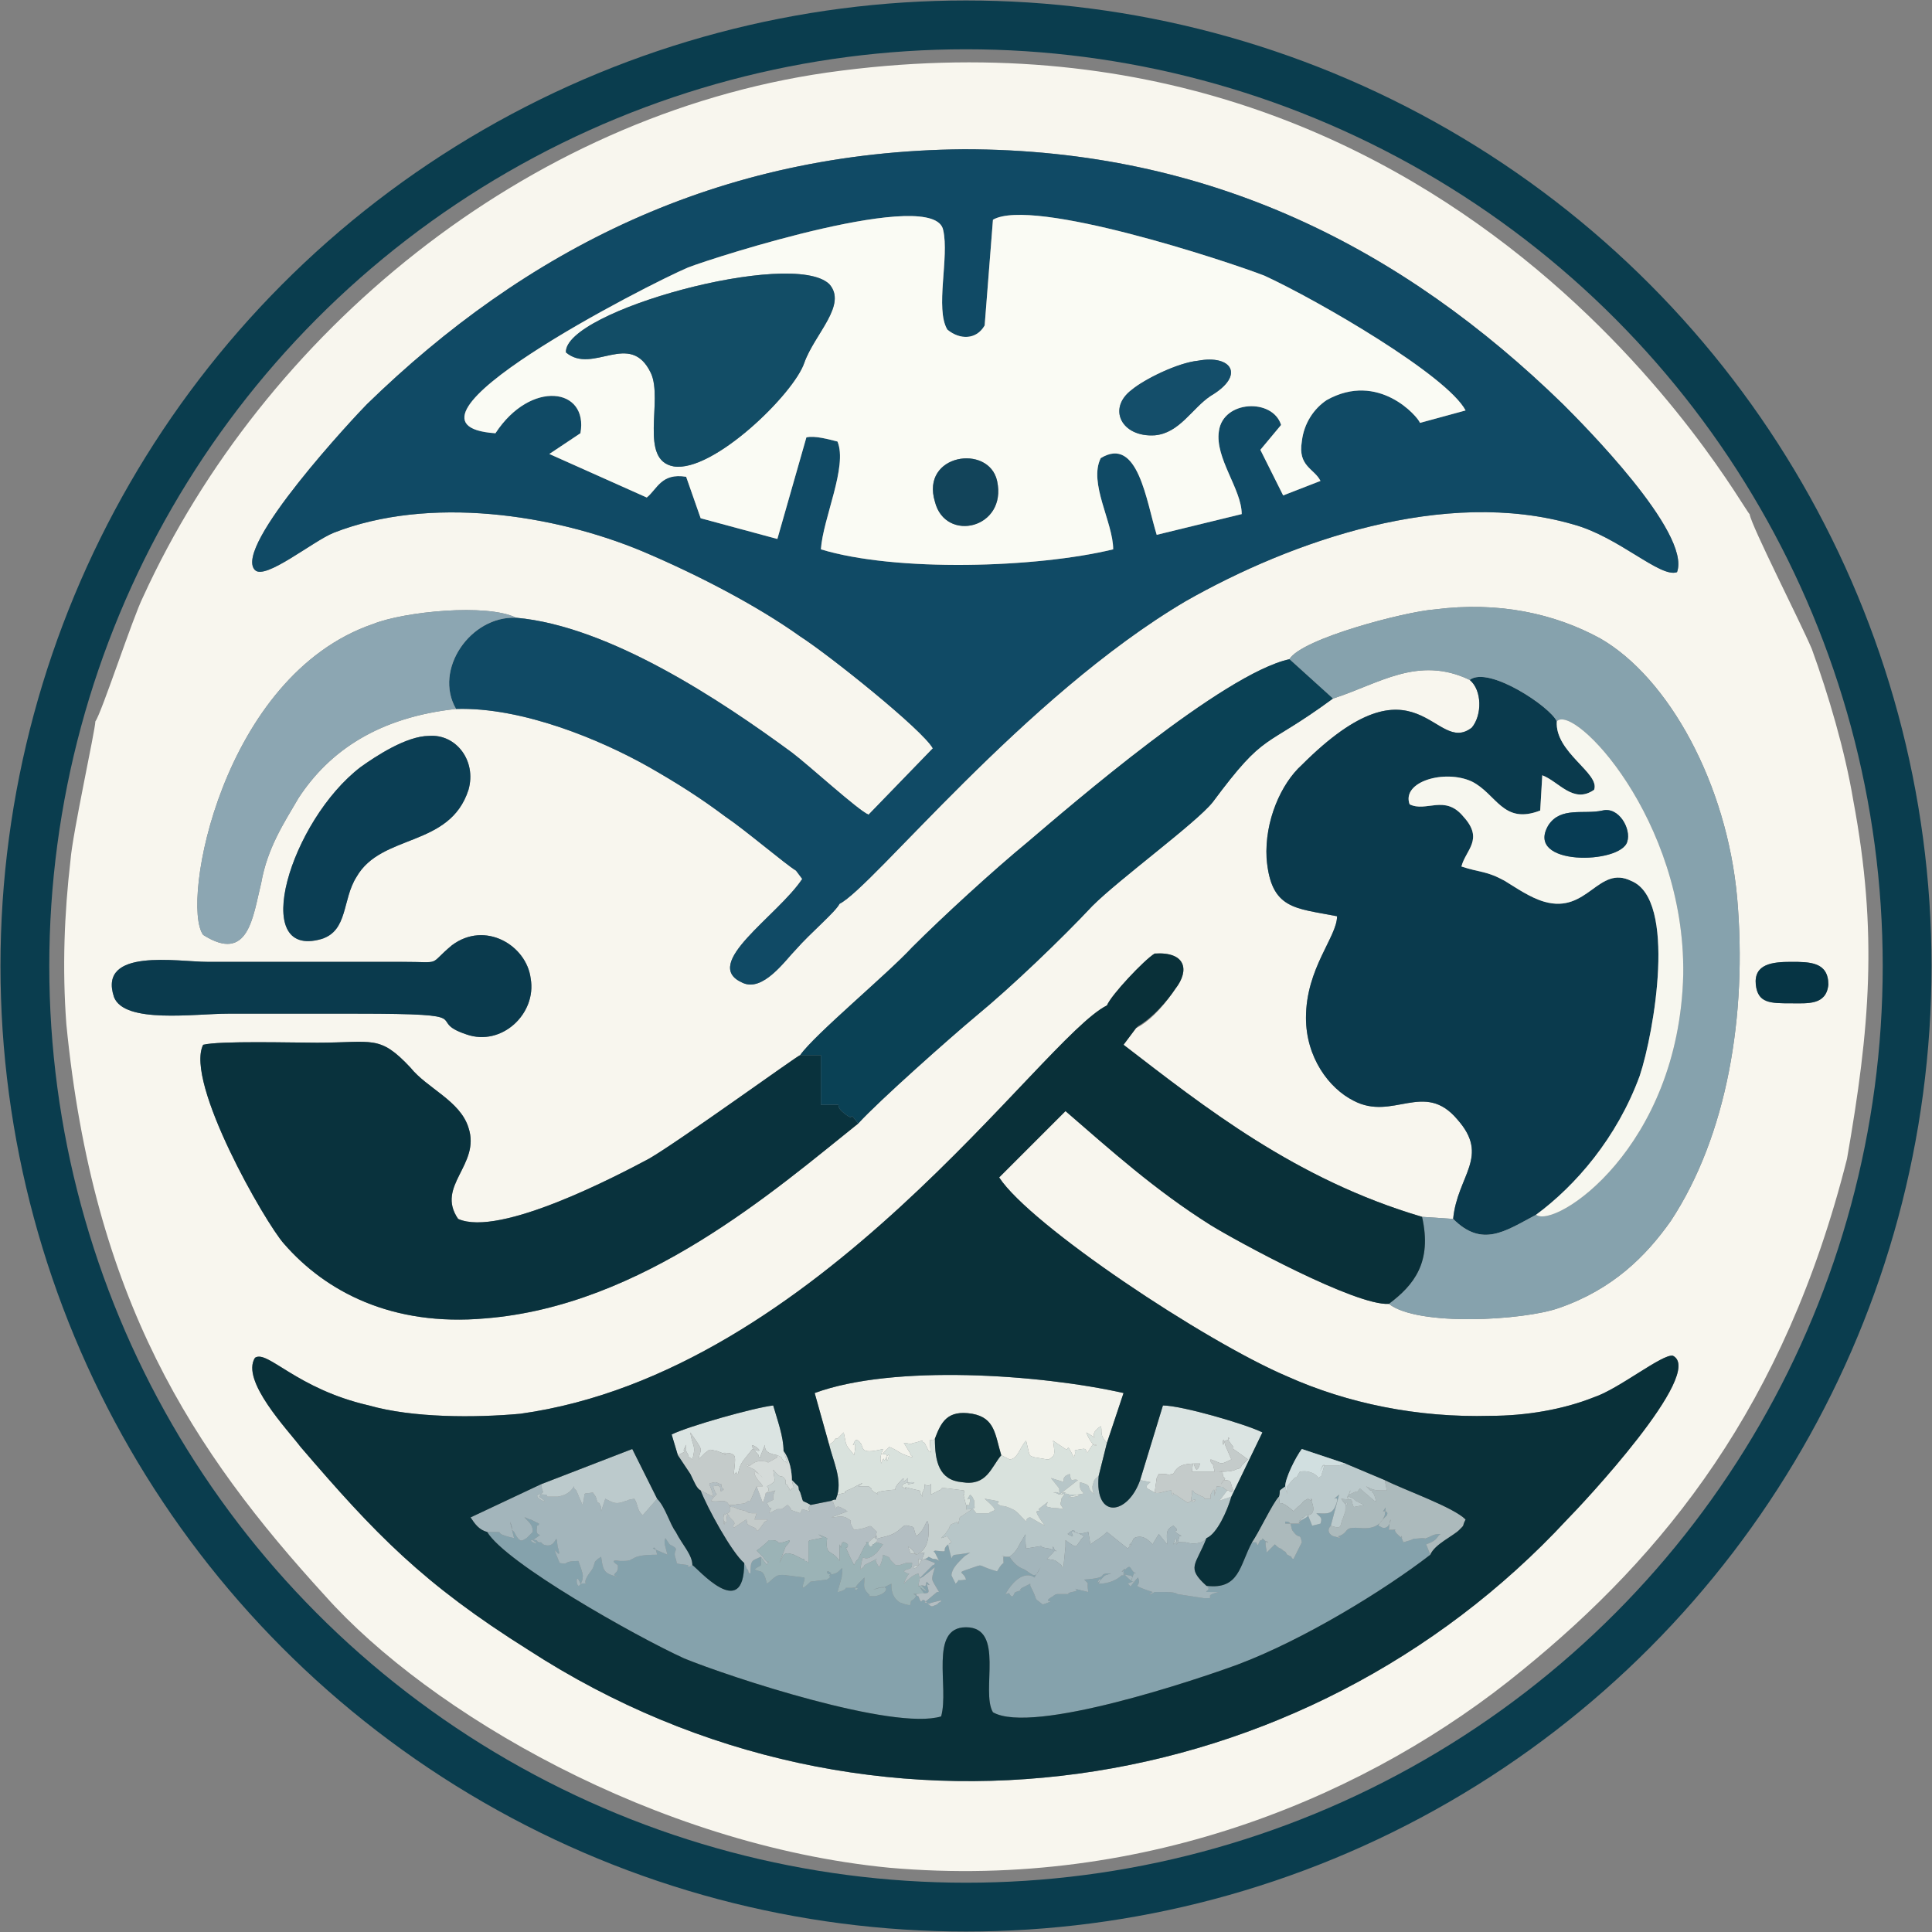 <?xml version="1.0" encoding="UTF-8"?>
<!DOCTYPE svg PUBLIC "-//W3C//DTD SVG 1.1//EN" "http://www.w3.org/Graphics/SVG/1.1/DTD/svg11.dtd">
<!-- Creator: CorelDRAW X7 -->
<svg xmlns="http://www.w3.org/2000/svg" xml:space="preserve" width="300px" height="300px" version="1.1" style="shape-rendering:geometricPrecision; text-rendering:geometricPrecision; image-rendering:optimizeQuality; fill-rule:evenodd; clip-rule:evenodd"
viewBox="0 0 932 932"
 xmlns:xlink="http://www.w3.org/1999/xlink">
 <rect x="0" y="0" width="932" height="932" fill="#808080" stroke="none"/>
 <defs>
  <style type="text/css">
   <![CDATA[
    .str0 {stroke:#0A3D4E;stroke-width:23.547}
    .fil0 {fill:none}
    .fil29 {fill:#063444}
    .fil27 {fill:#073C54}
    .fil24 {fill:#092E35}
    .fil28 {fill:#093039}
    .fil5 {fill:#09323D}
    .fil4 {fill:#0A3A4D}
    .fil8 {fill:#0A4155}
    .fil12 {fill:#0B3E54}
    .fil2 {fill:#104A65}
    .fil25 {fill:#12445A}
    .fil10 {fill:#124D66}
    .fil21 {fill:#144E6A}
    .fil6 {fill:#85A2AC}
    .fil7 {fill:#86A2AD}
    .fil9 {fill:#8CA6B2}
    .fil20 {fill:#9BB3B6}
    .fil16 {fill:#A3B5BB}
    .fil22 {fill:#ACBABC}
    .fil17 {fill:#B3BEC2}
    .fil14 {fill:#B7C6C8}
    .fil23 {fill:#BCCACC}
    .fil26 {fill:#C4CBCA}
    .fil19 {fill:#C6D0CF}
    .fil31 {fill:#D1DFE0}
    .fil30 {fill:#D5DBD9}
    .fil15 {fill:#D9E2DD}
    .fil18 {fill:#DBE4E2}
    .fil13 {fill:#F3F3EC}
    .fil11 {fill:#F7F7EF}
    .fil1 {fill:#F8F6EE}
    .fil3 {fill:#FAFBF4}
   ]]>
  </style>
 </defs>
 <g id="Layer_x0020_1">
  <circle class="fil0 str0" cx="466" cy="466" r="454"/>
  <path class="fil1" d="M55 481c-8,-24 31,-17 45,-17 21,0 42,0 63,0 10,0 20,0 31,0 20,0 12,2 24,-8 16,-12 36,0 38,16 3,17 -14,33 -31,27 -21,-7 9,-10 -53,-10 -21,0 -42,0 -62,0 -16,0 -50,5 -55,-8zm792 -6c-1,-10 8,-11 17,-11 9,0 18,0 18,11 -1,10 -10,9 -18,9 -10,0 -16,0 -17,-9zm-621 -94c-9,28 -42,21 -54,42 -7,11 -4,26 -17,30 -35,10 -15,-57 19,-83 7,-5 22,-15 33,-15 13,-1 23,12 19,26zm417 -44c-34,25 -32,15 -58,50 -8,10 -45,37 -58,50 -15,16 -39,39 -56,53 -12,10 -47,41 -57,52 -40,32 -104,88 -180,94 -45,4 -77,-13 -97,-36 -9,-10 -48,-78 -39,-96 8,-2 43,-1 55,-1 27,0 30,-4 45,12 8,10 24,16 28,29 6,18 -16,28 -5,44 20,9 77,-21 92,-29 14,-8 72,-50 73,-50 7,-10 42,-39 54,-52 15,-15 39,-37 56,-51 20,-17 94,-81 126,-88 6,-10 56,-23 70,-24 31,-4 58,2 80,14 33,19 61,70 66,125 5,57 -5,115 -32,156 -12,17 -28,33 -54,42 -17,6 -68,9 -82,-2 -16,1 -73,-30 -86,-38 -27,-17 -48,-36 -70,-55l-32 32c15,23 99,79 139,96 29,13 63,20 98,19 17,0 35,-3 50,-9 12,-4 33,-21 38,-20 16,8 -44,72 -51,79 -126,136 -336,170 -501,63 -51,-32 -74,-56 -110,-98 -6,-8 -29,-32 -22,-43 6,-4 20,15 55,23 21,6 51,6 73,4 144,-20 251,-181 283,-197 2,-5 18,-22 23,-25 15,-1 17,8 10,17 -4,6 -11,15 -19,19l-6 8c39,30 83,65 144,83l15 1c2,-21 18,-30 2,-48 -16,-19 -31,1 -50,-9 -12,-6 -23,-21 -23,-40 0,-24 15,-39 15,-49 -20,-4 -32,-3 -34,-28 -1,-18 7,-36 17,-45 56,-56 64,-4 82,-18 5,-6 5,-18 -1,-23 -25,-12 -44,2 -66,9zm-238 99c-2,4 -14,14 -21,22 -5,5 -16,21 -26,16 -20,-9 17,-32 29,-50l-3 -4c-5,-3 -25,-20 -34,-26 -12,-9 -23,-16 -37,-24 -23,-13 -61,-29 -93,-28 -37,4 -61,20 -76,43 -7,12 -15,24 -18,41 -4,16 -6,39 -28,25 -11,-15 9,-125 82,-150 15,-6 55,-10 69,-3 45,4 99,40 133,65 8,6 32,28 37,30l31 -32c-5,-9 -50,-45 -64,-54 -21,-15 -50,-30 -76,-41 -43,-18 -103,-27 -149,-9 -10,4 -33,23 -38,18 -11,-11 49,-75 54,-80 76,-74 169,-122 288,-123 119,0 212,48 289,123 9,9 62,62 55,81 -8,3 -28,-17 -50,-23 -62,-18 -136,8 -187,37 -78,46 -151,138 -167,146zm-359 -88c0,4 -11,54 -12,67 -3,26 -4,52 -2,79 13,133 61,206 125,276 50,56 159,120 272,131 125,11 233,-36 305,-95 69,-56 127,-128 157,-247 11,-63 15,-109 3,-173 -4,-24 -12,-51 -20,-73 -6,-14 -29,-59 -30,-65 -4,-3 -140,-256 -445,-213 -146,21 -272,126 -330,253 -5,10 -20,56 -23,60z"/>
  <path class="fil2" d="M239 209c-59,-4 74,-72 93,-80 13,-5 119,-39 123,-18 3,13 -4,38 2,48 6,5 14,5 18,-2l4 -51c19,-11 113,20 131,27 26,12 88,48 97,65l-22 6c-1,-3 -20,-25 -45,-11 -6,4 -11,11 -12,20 -2,12 6,13 9,19l-18 7 -11 -22 10 -12c-4,-13 -28,-12 -30,3 -2,13 11,28 11,40l-41 10c-5,-16 -9,-48 -27,-37 -6,12 6,31 6,44 -37,9 -105,11 -141,0 1,-15 13,-40 8,-52 -4,-1 -11,-3 -15,-2l-14 49 -37 -10 -7 -20c-12,-2 -14,6 -19,10l-47 -21 15 -10c4,-22 -24,-26 -41,0zm145 211l3 4c-12,18 -49,41 -29,50 10,5 21,-11 26,-16 7,-8 19,-18 21,-22 16,-8 89,-100 167,-146 51,-29 125,-55 187,-37 22,6 42,26 50,23 7,-19 -46,-72 -55,-81 -77,-75 -170,-123 -289,-123 -119,1 -212,49 -288,123 -5,5 -65,69 -54,80 5,5 28,-14 38,-18 46,-18 106,-9 149,9 26,11 55,26 76,41 14,9 59,45 64,54l-31 32c-5,-2 -29,-24 -37,-30 -34,-25 -88,-61 -133,-65 -22,-1 -40,25 -29,44 32,-1 70,15 93,28 14,8 25,15 37,24 9,6 29,23 34,26z"/>
  <path class="fil3" d="M451 242c-7,-23 26,-28 30,-10 5,23 -25,30 -30,10zm127 -68c16,-3 23,7 6,17 -9,6 -15,18 -27,19 -16,1 -23,-13 -11,-22 6,-5 22,-13 32,-14zm-305 -4c-1,-20 109,-50 127,-33 9,10 -7,24 -12,38 -5,15 -44,53 -63,50 -17,-3 -5,-32 -11,-45 -10,-21 -28,1 -41,-10zm-34 39c17,-26 45,-22 41,0l-15 10 47 21c5,-4 7,-12 19,-10l7 20 37 10 14 -49c4,-1 11,1 15,2 5,12 -7,37 -8,52 36,11 104,9 141,0 0,-13 -12,-32 -6,-44 18,-11 22,21 27,37l41 -10c0,-12 -13,-27 -11,-40 2,-15 26,-16 30,-3l-10 12 11 22 18 -7c-3,-6 -11,-7 -9,-19 1,-9 6,-16 12,-20 25,-14 44,8 45,11l22 -6c-9,-17 -71,-53 -97,-65 -18,-7 -112,-38 -131,-27l-4 51c-4,7 -12,7 -18,2 -6,-10 1,-35 -2,-48 -4,-21 -110,13 -123,18 -19,8 -152,76 -93,80z"/>
  <path class="fil4" d="M701 588c14,14 25,6 40,-2 19,-14 39,-37 50,-67 7,-21 18,-85 -4,-94 -16,-8 -21,16 -42,10 -7,-2 -14,-7 -19,-10 -9,-5 -12,-4 -21,-7 2,-8 11,-13 1,-24 -9,-11 -18,-2 -26,-6 -4,-11 17,-17 30,-11 12,6 15,21 33,14l1 -17c8,3 15,14 25,7 3,-8 -19,-18 -18,-33 -3,-7 -33,-27 -42,-20 6,5 6,17 1,23 -18,14 -26,-38 -82,18 -10,9 -18,27 -17,45 2,25 14,24 34,28 0,10 -15,25 -15,49 0,19 11,34 23,40 19,10 34,-10 50,9 16,18 0,27 -2,48z"/>
  <path class="fil5" d="M414 542c-6,-8 0,1 -8,-6 -4,-4 3,-3 -10,-3l0 -22 0 -2 -10 0c-1,0 -59,42 -73,50 -15,8 -72,38 -92,29 -11,-16 11,-26 5,-44 -4,-13 -20,-19 -28,-29 -15,-16 -18,-12 -45,-12 -12,0 -47,-1 -55,1 -9,18 30,86 39,96 20,23 52,40 97,36 76,-6 140,-62 180,-94z"/>
  <path class="fil6" d="M627 734c-2,1 4,1 -4,1l-3 0c0,-1 0,-1 0,-1 4,0 2,3 4,5 3,4 3,0 4,5l-4 8c0,0 -1,0 -1,-1l-2 -1c-1,-1 0,-1 -2,-2 -2,-2 -1,0 -4,-3l-4 4c0,0 0,-1 0,-1 -2,-9 3,-1 -1,-5 -2,-2 0,0 -2,0 -1,1 -1,4 -2,1 -1,0 -1,0 -2,0 -6,11 -6,23 -22,21 4,3 -6,3 6,3 -9,2 0,3 -7,3l-13 -2c-1,-1 -5,-1 -6,-1 -4,0 -1,0 -5,0 0,0 -5,3 -1,0l-3 -1c-8,-3 -2,-1 -4,-6 0,0 -1,1 -1,1 -4,5 -2,3 -4,2 5,-3 5,3 -2,-5 5,0 -4,0 3,1 3,0 -1,6 2,-1 0,0 1,0 1,0 -3,-1 -2,-5 -5,-2 -5,4 2,-3 -1,1 0,0 0,0 0,0l0 2c-1,0 -1,0 -1,0 -2,2 -6,4 -11,4 3,-7 -4,4 2,-3 1,-1 1,-1 1,-1 0,0 3,-1 3,-1 -8,0 1,2 -13,3 3,3 1,0 2,6 -13,-3 -1,-1 -8,0 -4,1 1,1 -3,1l-4 0c-1,0 -2,1 -2,1 -7,4 4,1 -5,4 -5,-4 -2,-1 -5,-7l-1 -2c0,0 0,0 0,-1l-4 2c-3,2 3,0 -3,2 -1,0 -1,4 -3,1 0,-1 -1,0 -2,0 7,-12 13,-9 14,-8l3 -5c-3,6 -3,4 -8,1 -3,-1 -5,-3 -7,-6l-1 0c0,0 -1,0 -1,0 -5,-1 2,0 -1,0 0,6 1,0 -3,7 -11,-3 -5,-4 -14,-1 -6,2 -2,1 -1,5 -6,1 -2,-1 -5,2l-2 -4c0,-3 3,-6 5,-8 2,-2 1,-1 4,-3 0,0 -6,1 -7,1 -3,0 -1,5 -3,-2 -1,-5 -1,-2 1,-4 -7,4 1,5 -8,4 -1,1 -1,0 0,1l2 4c-1,-1 -2,-1 -3,-1l-2 -1c0,0 -1,1 -2,1l5 2c0,0 0,1 -1,1l-7 7c3,-2 2,-1 3,-2l5 -4c-2,7 -2,5 2,12 0,0 -1,0 -1,0l-6 5c5,1 0,1 4,0l4 -1c0,0 0,1 -1,1l-1 1c-3,1 -2,2 -6,-2 -2,-1 -1,3 -3,-2 0,0 -1,0 -1,-1 6,-1 7,1 5,-5 0,0 3,2 0,-1 -1,4 0,1 -4,2 11,9 -6,-9 3,4 -12,0 0,-1 -6,3 -2,1 2,4 -6,1 -3,-2 -4,-5 -4,-8 0,0 0,-1 0,-1 -8,4 0,0 -9,3 9,-4 8,2 1,3 -6,0 -1,0 -3,-1 -3,-3 -2,-4 -2,-8l-3 3c-5,6 4,1 -3,2l-3 0c0,1 -3,2 -4,2 0,0 2,-7 2,-7 1,-8 0,-3 -3,-2 -5,2 -5,-3 -2,0 -3,3 2,0 -2,3l-8 1c-7,7 -2,-1 -3,-2l-8 -1c-6,-1 -6,1 -10,4 -2,-8 -3,-5 -6,-7 4,-3 3,0 3,-6 -4,2 -5,1 -5,8 -1,0 -1,-1 -1,-1 0,-1 -1,-1 -1,-2l-1 -2c0,29 -23,2 -25,1 -3,2 -2,0 -2,0 -7,-1 -5,0 -6,-3 -2,-5 3,-4 -3,-7l-2 -3c-1,2 0,4 1,8l-7 -3c0,0 1,-2 2,3 -14,0 -10,3 -16,3l-2 0c-6,-1 -1,2 -1,2 1,5 -5,4 1,6 -7,-2 -8,-2 -9,-10 -5,3 -2,3 -5,7 -7,9 3,5 -5,6 -3,-8 -2,7 1,-2 0,-2 1,-1 -2,-9 -8,0 -4,2 -9,1 -6,-14 2,2 -1,-8 -1,-9 0,2 -7,-1l-1 -1c0,0 -1,0 -1,0 -4,-2 4,0 -1,-1 -8,-1 4,4 -2,0 7,-5 1,0 2,-6l0 -1c0,0 1,0 1,-1l-4 -2c-1,0 -2,-1 -3,-1 3,3 4,4 4,7l-3 3c-2,1 -3,3 -6,-3l-1 -1c0,-1 0,-2 -1,-4l2 8c-13,-3 -1,-3 -13,-3 9,15 71,50 95,61 22,9 101,35 124,28 4,-14 -6,-43 12,-43 19,0 7,31 13,41 19,11 99,-16 118,-23 32,-12 71,-36 93,-53l-2 -5c6,-2 5,-4 7,-5 -4,0 -4,1 -7,2 -3,1 2,0 -2,0 -11,1 2,-1 -9,2 -3,-7 2,1 -3,-4 -3,-3 2,-2 -4,-2 1,-11 2,0 -3,-1l-2 -1c0,-1 3,-4 4,-5 1,-2 -1,-2 -2,-2 1,0 2,-5 1,2 0,0 0,0 0,0 -3,8 -11,6 -14,6 -6,0 -3,2 -8,4 -2,0 4,2 -3,0 -2,-1 -3,-3 -1,-5l4 -15c-7,6 2,-3 -2,6 -2,4 -5,3 -9,3 2,2 3,2 2,5l-4 1 -2 -5c0,1 -3,2 -4,3z"/>
  <path class="fil7" d="M622 318l21 19c22,-7 41,-21 66,-9 9,-7 39,13 42,20 8,-9 62,47 61,122 -2,84 -62,123 -71,116 -15,8 -26,16 -40,2l-15 -1c5,22 -4,33 -16,42 14,11 65,8 82,2 26,-9 42,-25 54,-42 27,-41 37,-99 32,-156 -5,-55 -33,-106 -66,-125 -22,-12 -49,-18 -80,-14 -14,1 -64,14 -70,24z"/>
  <path class="fil8" d="M386 509l10 0 0 2 0 22c13,0 6,-1 10,3 8,7 2,-2 8,6 10,-11 45,-42 57,-52 17,-14 41,-37 56,-53 13,-13 50,-40 58,-50 26,-35 24,-25 58,-50l-21 -19c-32,7 -106,71 -126,88 -17,14 -41,36 -56,51 -12,13 -47,42 -54,52z"/>
  <path class="fil9" d="M220 342c-11,-19 7,-45 29,-44 -14,-7 -54,-3 -69,3 -73,25 -93,135 -82,150 22,14 24,-9 28,-25 3,-17 11,-29 18,-41 15,-23 39,-39 76,-43z"/>
  <path class="fil10" d="M273 170c13,11 31,-11 41,10 6,13 -6,42 11,45 19,3 58,-35 63,-50 5,-14 21,-28 12,-38 -18,-17 -128,13 -127,33z"/>
  <path class="fil11" d="M773 391c8,-2 14,9 12,15 -3,11 -50,12 -38,-8 6,-9 17,-5 26,-7zm-22 -43c-1,15 21,25 18,33 -10,7 -17,-4 -25,-7l-1 17c-18,7 -21,-8 -33,-14 -13,-6 -34,0 -30,11 8,4 17,-5 26,6 10,11 1,16 -1,24 9,3 12,2 21,7 5,3 12,8 19,10 21,6 26,-18 42,-10 22,9 11,73 4,94 -11,30 -31,53 -50,67 9,7 69,-32 71,-116 1,-75 -53,-131 -61,-122z"/>
  <path class="fil4" d="M55 481c5,13 39,8 55,8 20,0 41,0 62,0 62,0 32,3 53,10 17,6 34,-10 31,-27 -2,-16 -22,-28 -38,-16 -12,10 -4,8 -24,8 -11,0 -21,0 -31,0 -21,0 -42,0 -63,0 -14,0 -53,-7 -45,17z"/>
  <path class="fil12" d="M226 381c4,-14 -6,-27 -19,-26 -11,0 -26,10 -33,15 -34,26 -54,93 -19,83 13,-4 10,-19 17,-30 12,-21 45,-14 54,-42z"/>
  <path class="fil13" d="M400 697c1,-1 2,-1 3,-3 0,0 1,0 1,0l3 -3 1 5c1,3 2,3 4,6 2,-10 -2,-2 0,-6 1,-3 3,0 3,0 2,2 -1,6 11,3 -2,5 -1,5 -1,7 2,-5 1,0 2,-2 4,-7 0,5 1,-1 0,-4 -6,2 1,-5 5,2 4,3 11,5 0,-2 0,1 -1,-2l-3 -5c7,1 1,1 5,0 1,0 3,-1 4,-1 0,0 0,1 1,1 0,0 0,0 0,0l2 4c1,0 1,1 1,1 -1,-11 0,-4 2,-7 3,-8 6,-14 18,-12 11,2 11,10 14,20l4 2c4,0 5,-6 8,-9 2,8 1,7 4,8l6 1c3,0 1,0 1,0 3,-2 3,-2 2,-9l6 4c2,1 0,-4 4,4 2,-4 -2,-3 4,-4 4,-1 0,6 5,-2 4,-1 1,4 -3,-6 9,5 -1,2 7,-3 1,2 -1,4 3,8l8 -24c-40,-9 -111,-14 -149,0l7 25z"/>
  <path class="fil14" d="M466 726c1,3 -2,2 3,2l-6 4c-2,8 1,0 -3,3 -1,0 -2,1 -2,2l-2 3c0,0 -1,1 -1,1 0,0 -1,1 -1,1 4,-1 2,-2 5,2 -2,2 -2,-1 -1,4 2,7 0,2 3,2 1,0 7,-1 7,-1 -3,2 -2,1 -4,3 -2,2 -5,5 -5,8l2 4c3,-3 -1,-1 5,-2 -1,-4 -5,-3 1,-5 9,-3 3,-2 14,1 4,-7 3,-1 3,-7 3,0 -4,-1 1,0 0,0 1,0 1,0l1 0c4,-3 4,-5 6,-8 3,-5 1,-3 2,4 13,-2 3,-1 11,0 4,1 1,2 2,-1 2,5 2,0 0,3l-3 3c5,1 3,0 7,3 0,0 0,1 1,1l1 -10c0,0 0,-1 0,-1 0,-1 0,-1 0,-2 7,5 4,3 9,-2 -12,-6 -1,3 -8,-1 6,-5 0,2 10,-1l1 6c4,-3 5,-3 8,-6l10 8c5,-5 -2,1 2,-3l1 -2c0,0 0,0 0,0 4,-2 7,1 8,2 0,0 1,1 1,1l3 -5 4 5c0,-5 -1,-7 3,-9 5,4 -3,1 4,5 0,0 -1,0 -1,0 -3,11 0,-5 -3,4 3,-2 0,-1 5,-1 1,0 1,0 1,0 3,1 8,1 10,-2 5,-2 10,-13 12,-20l-6 2c0,0 1,-1 1,-1l3 -4c-5,-3 2,-1 -5,-2 -3,12 1,-4 -3,4l0 2c0,0 -1,0 -1,0 0,0 -1,0 -1,0 0,0 -1,0 -1,0 0,-1 -1,-1 -1,-1l-4 -2c0,-1 -1,-1 -1,-1 0,1 0,1 0,2 -2,8 6,-1 -2,4l-6 -4c-1,0 -1,-1 -1,-1 0,0 0,4 -1,-1 0,0 0,0 0,0 -3,0 -6,2 -8,1 -3,-2 -6,-2 -2,-5l-5 -1c-6,17 -22,19 -20,-2 -2,2 -2,1 -3,5 0,1 0,3 1,4 -5,-4 0,-4 -7,-6 -1,6 5,5 -1,6 -14,3 10,0 -4,0 -1,0 0,-1 -5,0l9 -7c-3,-1 -3,2 -4,-3l-2 1c-3,3 3,4 -7,1l4 5c0,5 1,1 -3,2 1,0 1,0 1,0l2 1c4,0 -1,-1 3,-1l-2 3c0,0 0,0 0,1 -1,2 0,2 1,4 -5,-1 -4,0 -7,-1 -4,0 4,-6 -5,1 2,3 -5,-3 3,8l-7 -4c-2,0 -2,2 -2,2 -5,-5 -4,-5 -9,-7 -3,-1 -2,0 -4,-1 -3,-2 5,-1 -7,-3 8,7 4,5 2,7l-5 0c0,0 -1,0 -1,0 -4,-5 0,0 -1,-4 0,0 0,-1 0,-1 0,0 0,-1 0,-1l-1 -2c0,0 -1,-1 -1,-1 -3,5 0,0 0,3 -1,3 1,2 -2,2z"/>
  <path class="fil15" d="M483 702c-5,6 -7,15 -19,13 -11,-1 -13,-10 -13,-21 -2,3 -3,-4 -2,7 0,0 0,-1 -1,-1l-2 -4c0,0 0,0 0,0 -1,0 -1,-1 -1,-1 -1,0 -3,1 -4,1 -4,1 2,1 -5,0l3 5c1,3 1,0 1,2 -7,-2 -6,-3 -11,-5 -7,7 -1,1 -1,5 -1,6 3,-6 -1,1 -1,2 0,-3 -2,2 0,-2 -1,-2 1,-7 -12,3 -9,-1 -11,-3 0,0 -2,-3 -3,0 -2,4 2,-4 0,6 -2,-3 -3,-3 -4,-6l-1 -5 -3 3c0,0 -1,0 -1,0 -1,2 -2,2 -3,3 2,8 6,16 4,24 9,-2 -1,0 7,-3 9,-5 3,-1 3,-1l5 0c3,2 0,1 3,3 5,2 -4,0 6,-1 7,-1 2,1 5,-3 0,0 0,0 0,0 6,-7 0,2 5,-3l0 3c8,-1 -2,-2 -3,1 6,4 -2,-1 4,1 8,2 3,0 6,4l0 -1c0,0 0,-1 0,-1l1 -2c0,0 0,-1 0,-1 0,0 0,-1 0,-1 4,3 3,-5 3,5l4 -2c3,-1 -3,-2 12,0 1,5 -1,0 0,3l1 4c3,0 1,1 2,-2 0,-3 -3,2 0,-3 0,0 1,1 1,1l1 2c0,0 0,1 0,1 0,0 0,1 0,1 1,4 -3,-1 1,4 0,0 1,0 1,0l5 0c2,-2 6,0 -2,-7 12,2 4,1 7,3 2,1 1,0 4,1 5,2 4,2 9,7 0,0 0,-2 2,-2l7 4c-8,-11 -1,-5 -3,-8 9,-7 1,-1 5,-1 3,1 2,0 7,1 -1,-2 -2,-2 -1,-4 0,-1 0,-1 0,-1l2 -3c-4,0 1,1 -3,1l-2 -1c0,0 0,0 -1,0 4,-1 3,3 3,-2l-4 -5c10,3 4,2 7,-1l2 -1c1,5 1,2 4,3l-9 7c5,-1 4,0 5,0 14,0 -10,3 4,0 6,-1 0,0 1,-6 7,2 2,2 7,6 -1,-1 -1,-3 -1,-4 1,-4 1,-3 3,-5l4 -16c-4,-4 -2,-6 -3,-8 -8,5 2,8 -7,3 4,10 7,5 3,6 -5,8 -1,1 -5,2 -6,1 -2,0 -4,4 -4,-8 -2,-3 -4,-4l-6 -4c1,7 1,7 -2,9 0,0 2,0 -1,0l-6 -1c-3,-1 -2,0 -4,-8 -3,3 -4,9 -8,9l-4 -2z"/>
  <path class="fil16" d="M235 739c12,0 0,0 13,3l-2 -8c1,2 1,3 1,4l1 1c3,6 4,4 6,3l3 -3c0,-3 -1,-4 -4,-7 1,0 2,1 3,1l4 2c0,1 -1,1 -1,1l0 1c-1,6 5,1 -2,6 6,4 -6,-1 2,0 5,1 -3,-1 1,1 0,0 1,0 1,0l1 1c7,3 6,-8 7,1 3,10 -5,-6 1,8 5,1 1,-1 9,-1 3,8 2,7 2,9 -3,9 -4,-6 -1,2 8,-1 -2,3 5,-6 3,-4 0,-4 5,-7 1,8 2,8 9,10 -6,-2 0,-1 -1,-6 0,0 -5,-3 1,-2l2 0c6,0 2,-3 16,-3 -1,-5 -2,-3 -2,-3l7 3c-1,-4 -2,-6 -1,-8l2 3c6,3 1,2 3,7 1,3 -1,2 6,3 0,0 -1,2 2,0 0,-5 -5,-10 -8,-16 -3,-4 -5,-12 -9,-16l-7 8c-3,-3 -2,-5 -4,-8 -6,1 -2,1 -4,1 -5,2 -6,1 -10,-1l-2 6c0,-1 0,-1 0,-2l-1 -2c-1,0 -1,-1 -1,-1 -1,-3 0,-1 -2,-4 -6,1 -3,-1 -5,6l-3 -7c0,0 -1,-1 -1,-1 0,0 0,-1 0,-1 -1,1 -2,4 -8,5l-4 0c-1,0 -1,0 -1,0 0,-1 -1,-1 -1,-1 -11,-1 6,7 -3,1 3,-4 2,0 1,-6l-34 16c2,3 4,6 8,7z"/>
  <path class="fil16" d="M487 751c2,3 4,5 7,6 5,3 5,5 8,-1l-3 5c-1,-1 -7,-4 -14,8 1,0 2,-1 2,0 2,3 2,-1 3,-1 6,-2 0,0 3,-2l4 -2c0,1 0,1 0,1l1 2c3,6 0,3 5,7 9,-3 -2,0 5,-4 0,0 1,-1 2,-1l4 0c4,0 -1,0 3,-1 7,-1 -5,-3 8,0 -1,-6 1,-3 -2,-6 14,-1 5,-3 13,-3 0,0 -3,1 -3,1 0,0 0,0 -1,1 -6,7 1,-4 -2,3 5,0 9,-2 11,-4 0,0 0,0 1,0l0 -2c0,0 0,0 0,0 3,-4 -4,3 1,-1 3,-3 2,1 5,2 0,0 -1,0 -1,0 -3,7 1,1 -2,1 -7,-1 2,-1 -3,-1 7,8 7,2 2,5 2,1 0,3 4,-2 0,0 1,-1 1,-1 2,5 -4,3 4,6l3 1c-4,3 1,0 1,0 4,0 1,0 5,0 1,0 5,0 6,1l13 2c7,0 -2,-1 7,-3 -12,0 -2,0 -6,-3 -10,-9 -5,-10 0,-23 -2,3 -7,3 -10,2 0,0 0,0 -1,0 -5,0 -2,-1 -5,1 3,-9 0,7 3,-4 0,0 1,0 1,0 -7,-4 1,-1 -4,-5 -4,2 -3,4 -3,9l-4 -5 -3 5c0,0 -1,-1 -1,-1 -1,-1 -4,-4 -8,-2 0,0 0,0 0,0l-1 2c-4,4 3,-2 -2,3l-10 -8c-3,3 -4,3 -8,6l-1 -6c-10,3 -4,-4 -10,1 7,4 -4,-5 8,1 -5,5 -2,7 -9,2 0,1 0,1 0,2 0,0 0,1 0,1l-1 10c-1,0 -1,-1 -1,-1 -4,-3 -2,-2 -7,-3l3 -3c2,-3 2,2 0,-3 -1,3 2,2 -2,1 -8,-1 2,-2 -11,0 -1,-7 1,-9 -2,-4 -2,3 -2,5 -6,8z"/>
  <path class="fil17" d="M338 719c3,8 15,30 21,35l1 2c0,1 1,1 1,2 0,0 0,1 1,1 0,-7 1,-6 5,-8l3 4c1,-5 2,2 -2,-4l-3 -3c3,-2 6,-5 6,-5 1,0 1,0 1,0 6,0 0,3 9,0 0,1 -1,2 -2,3l-3 8c2,-3 1,-6 7,-4l4 2c1,0 1,0 1,1 1,0 1,0 2,1l0 -10c0,0 0,-1 1,-1 0,0 0,0 0,0l5 -1c3,0 -6,-4 3,0 -1,9 2,5 6,11l0 -8c2,5 -1,-4 4,0 0,0 0,1 0,1 2,-1 0,0 0,0 -1,2 -2,-2 1,5l2 4c1,-2 1,-2 2,-3l3 -6c3,-3 -2,-2 2,-2 5,-5 2,0 4,-5 -5,-5 -1,-2 -11,-1 -4,-6 1,-3 -4,-6 -3,-1 -4,0 -7,0l8 -3c-1,0 -1,-1 -2,-1 -6,-4 -2,4 -5,-3 0,-1 -1,0 -1,-1l-10 2c-3,3 3,4 -4,2l-1 2c-8,-3 -2,0 -6,-4 -2,1 -1,1 -3,2 -1,0 -1,0 -2,0l-4 2c2,-5 1,-1 0,-3l-1 -2c6,-3 1,0 4,-6 -7,3 -3,-2 -6,6l-3 -8 -3 7c-1,0 -1,0 -1,0 -2,2 -3,1 -7,2 0,0 -2,0 -2,0 0,1 1,1 1,1 0,0 1,0 1,0 0,0 2,1 2,1l4 1c1,1 2,1 4,1 0,0 1,0 1,0l-1 3 6 0c0,1 -1,1 -1,1 -5,7 -3,4 -5,3 -5,-2 -3,-2 -4,-4l-6 4c-1,-2 1,-1 0,-3l-2 -2c0,-1 -1,-1 -1,-2 -1,3 0,7 -2,3 1,3 0,4 0,-1 1,-5 0,0 0,-1l2 -1c0,0 3,-1 0,-5 -2,-2 -5,0 -8,-1 4,-6 3,0 1,-7 6,-1 0,-1 3,0 1,0 0,5 2,1 0,0 0,1 0,1l-1 -2c0,0 0,-1 0,-1 -1,0 -2,-1 -3,-1 -5,1 -2,0 -1,7l-6 -3z"/>
  <path class="fil18" d="M550 714l5 1c-4,3 -1,3 2,5l1 -7 1 -2c8,0 1,1 7,0 2,-4 5,-5 11,-5l2 0c-3,9 -3,-7 -4,4l11 0 -1 -4c-1,0 -1,-1 -1,-2 6,2 4,3 10,0l-3 -7c-1,-7 -2,4 0,-2 5,-1 -2,-4 4,3 0,0 0,1 0,1l7 5 -3 3c-1,2 -1,1 -3,2 -2,1 -7,1 -9,1 5,0 2,-3 3,2 1,2 2,0 -1,4 0,0 1,-2 1,-2 5,0 3,1 5,5 -2,2 -1,0 -3,0l-3 4c0,0 -1,1 -1,1l6 -2 15 -31c-8,-4 -39,-13 -48,-13l-11 36z"/>
  <path class="fil19" d="M404 721c-2,5 1,1 -3,3 0,1 1,0 1,1 3,7 -1,-1 5,3 1,0 1,1 2,1l-8 3c3,0 4,-1 7,0 5,3 0,0 4,6 10,-1 6,-4 11,1 -2,5 1,0 -4,5 0,1 0,2 1,2 1,0 1,-1 1,-1 1,0 1,-1 2,-1 1,-7 -3,0 1,-2l4 -1c7,-2 7,-6 10,-5 4,1 2,0 4,5 5,-3 5,-11 6,-5l0 2c0,2 0,7 -3,10 -5,4 -2,1 -7,-2 2,4 -1,4 8,3 -4,12 -8,6 -3,6 0,-6 0,-1 3,-3 1,0 2,-1 2,-1l2 1c1,0 2,0 3,1l-2 -4c-1,-1 -1,0 0,-1 9,1 1,0 8,-4 -3,-4 -1,-3 -5,-2 0,0 1,-1 1,-1 0,0 1,-1 1,-1l2 -3c0,-1 1,-2 2,-2 4,-3 1,5 3,-3l6 -4c-5,0 -2,1 -3,-2l-1 -4c-1,-3 1,2 0,-3 -15,-2 -9,-1 -12,0l-4 2c0,-10 1,-2 -3,-5 0,0 0,1 0,1 0,0 0,1 0,1l-1 2c0,0 0,1 0,1l0 1c-3,-4 2,-2 -6,-4 -6,-2 2,3 -4,-1 1,-3 11,-2 3,-1l0 -3c-5,5 1,-4 -5,3 0,0 0,0 0,0 -3,4 2,2 -5,3 -10,1 -1,3 -6,1 -3,-2 0,-1 -3,-3l-5 0c0,0 6,-4 -3,1 -8,3 2,1 -7,3z"/>
  <path class="fil20" d="M367 751c0,6 1,3 -3,6 3,2 4,-1 6,7 4,-3 4,-5 10,-4l8 1c1,1 -4,9 3,2l8 -1c4,-3 -1,0 2,-3 -3,-3 -3,2 2,0 3,-1 4,-6 3,2 0,0 -2,7 -2,7 1,0 4,-1 4,-2l3 0c7,-1 -2,4 3,-2l3 -3c0,4 -1,5 2,8 2,1 -3,1 3,1 7,-1 8,-7 -1,-3 9,-3 1,1 9,-3 0,0 0,1 0,1 0,3 1,6 4,8 8,3 4,0 6,-1 6,-4 -6,-3 6,-3 -9,-13 8,5 -3,-4 1,-6 1,-2 0,-6 -3,1 -5,3 -7,5 3,-8 4,-3 0,-6 2,-2 4,0 4,-4 0,0 -3,0 -3,0l-3 1c0,0 -1,0 -1,0 0,0 -1,0 -1,0 0,0 -1,-1 -1,-1l-1 -1c-2,-2 1,-1 -4,-3 0,1 -1,5 -2,6 -3,-5 -1,-4 -1,-4l-6 3c0,1 -2,2 -2,2 2,-11 0,-1 8,-8l3 -4 -3 -1c-1,0 -1,1 -2,1 0,0 0,1 -1,1 -1,0 -1,-1 -1,-2 -4,0 1,-1 -2,2l-3 6c-1,1 -1,1 -2,3l-2 -4c-3,-7 -2,-3 -1,-5 0,0 2,-1 0,0 0,0 0,-1 0,-1 -5,-4 -2,5 -4,0l0 8c-4,-6 -7,-2 -6,-11 -9,-4 0,0 -3,0l-5 1c0,0 0,0 0,0 -1,0 -1,1 -1,1l0 10c-1,-1 -1,-1 -2,-1 0,-1 0,-1 -1,-1l-4 -2c-6,-2 -5,1 -7,4l3 -8c1,-1 2,-2 2,-3 -9,3 -3,0 -9,0 0,0 0,0 -1,0 0,0 -3,3 -6,5l3 3c4,6 3,-1 2,4l-3 -4z"/>
  <path class="fil21" d="M578 174c-10,1 -26,9 -32,14 -12,9 -5,23 11,22 12,-1 18,-13 27,-19 17,-10 10,-20 -6,-17z"/>
  <path class="fil22" d="M642 736c-2,2 -1,4 1,5 7,2 1,0 3,0 5,-2 2,-4 8,-4 3,0 11,2 14,-6 0,0 0,0 0,0 1,-7 0,-2 -1,-2 1,0 3,0 2,2 -1,1 -4,4 -4,5l2 1c5,1 4,-10 3,1 6,0 1,-1 4,2 5,5 0,-3 3,4 11,-3 -2,-1 9,-2 4,0 -1,1 2,0 3,-1 3,-2 7,-2 -2,1 -1,3 -7,5l2 5c2,-5 11,-9 14,-12 3,-3 1,-1 3,-5 -6,-6 -29,-14 -39,-19l1 5c-6,0 -6,0 -10,-2l2 2c1,0 1,0 1,1 1,0 2,5 2,5 0,-1 -1,-1 -1,-1l-7 -6c-2,3 -1,1 -3,2 -5,3 1,-5 -3,2 2,3 -3,-2 3,1 0,0 1,1 1,1l4 2 -5 1c-2,-5 1,-3 -6,-4 5,8 2,-4 2,6l-1 3c-2,4 0,6 -6,4z"/>
  <path class="fil18" d="M327 702c6,-3 2,-1 3,-3l1 -2c0,0 0,3 0,3 3,5 -1,1 3,4 2,-7 0,-6 -1,-13 7,10 5,7 4,13l3 -3c3,-2 1,-2 6,-1 11,4 -4,0 6,1 3,1 3,1 2,10 1,0 1,-1 1,-1 2,3 0,-1 4,-6l4 -5c10,4 -7,-8 3,3 0,1 0,1 1,1 0,0 0,-1 0,-1l2 -5c0,2 0,4 6,5l2 1c0,1 1,1 1,2 1,0 1,0 2,1l-2 -6c0,-7 -3,-15 -5,-22 -9,1 -41,10 -49,14l3 10z"/>
  <path class="fil23" d="M261 716c1,6 2,2 -1,6 9,6 -8,-2 3,-1 0,0 1,0 1,1 0,0 0,0 1,0l4 0c6,-1 7,-4 8,-5 0,0 0,1 0,1 0,0 1,1 1,1l3 7c2,-7 -1,-5 5,-6 2,3 1,1 2,4 0,0 0,1 1,1l1 2c0,1 0,1 0,2l2 -6c4,2 5,3 10,1 2,0 -2,0 4,-1 2,3 1,5 4,8l7 -8 -12 -24 -44 17z"/>
  <path class="fil24" d="M451 694c0,11 2,20 13,21 12,2 14,-7 19,-13 -3,-10 -3,-18 -14,-20 -12,-2 -15,4 -18,12z"/>
  <path class="fil25" d="M451 242c5,20 35,13 30,-10 -4,-18 -37,-13 -30,10z"/>
  <path class="fil26" d="M327 702l6 9c2,4 3,7 5,8l6 3c-1,-7 -4,-6 1,-7 1,0 2,1 3,1 0,0 0,1 0,1l1 2c0,0 0,-1 0,-1 -2,4 -1,-1 -2,-1 -3,-1 3,-1 -3,0 2,7 3,1 -1,7 3,1 6,-1 8,1 3,4 0,5 0,5l-2 1c0,1 1,-4 0,1 0,5 1,4 0,1 2,4 1,0 2,-3 0,1 1,1 1,2l2 2c1,2 -1,1 0,3l6 -4c1,2 -1,2 4,4 2,1 0,4 5,-3 0,0 1,0 1,-1l-6 0 1 -3c0,0 -1,0 -1,0 -2,0 -3,0 -4,-1l-4 -1c0,0 -2,-1 -2,-1 0,0 -1,0 -1,0 0,0 -1,0 -1,-1 0,0 2,0 2,0 4,-1 5,0 7,-2 0,0 0,0 1,0l3 -7 3 0c-1,-2 -3,-3 -4,-6 -1,-4 9,7 0,-2l-4 -2c0,0 1,-1 1,0 1,1 2,-3 8,-2 3,0 -1,2 6,-2 0,0 0,-1 0,-1 -6,-1 -6,-3 -6,-5l-2 5c0,0 0,1 0,1 -1,0 -1,0 -1,-1 -10,-11 7,1 -3,-3l-4 5c-4,5 -2,9 -4,6 0,0 0,1 -1,1 1,-9 1,-9 -2,-10 -10,-1 5,3 -6,-1 -5,-1 -3,-1 -6,1l-3 3c1,-6 3,-3 -4,-13 1,7 3,6 1,13 -4,-3 0,1 -3,-4 0,0 0,-3 0,-3l-1 2c-1,2 3,0 -3,3z"/>
  <path class="fil23" d="M620 717c-4,3 -2,1 -3,5 1,7 -2,-1 7,7l2 -2c4,-3 1,-2 5,-4 4,3 0,-3 2,2 2,6 -2,6 -3,6 -8,7 2,-3 -3,3 1,-1 4,-2 4,-3l2 5 4 -1c1,-3 0,-3 -2,-5 4,0 7,1 9,-3 4,-9 -5,0 2,-6l-4 15c6,2 4,0 6,-4l1 -3c0,-10 3,2 -2,-6 7,1 4,-1 6,4l5 -1 -4 -2c0,0 -1,-1 -1,-1 -6,-3 -1,2 -3,-1 4,-7 -2,1 3,-2 2,-1 1,1 3,-2l7 6c0,0 1,0 1,1 0,0 -1,-5 -2,-5 0,-1 0,-1 -1,-1l-2 -2c4,2 4,2 10,2l-1 -5 -19 -8c-3,1 -3,1 -4,1l-2 0c-4,0 -3,0 -5,0 -4,9 3,-7 0,3 -1,2 1,1 -2,3 -1,-2 -5,-4 -9,-3 -4,7 1,-2 -6,7 -1,1 1,8 -1,0z"/>
  <path class="fil27" d="M773 391c-9,2 -20,-2 -26,7 -12,20 35,19 38,8 2,-6 -4,-17 -12,-15z"/>
  <g>
   <path class="fil28" d="M534 696l-4 16c-2,21 14,19 20,2l11 -36c9,0 40,9 48,13l-15 31c-2,7 -7,18 -12,20 -5,13 -10,14 0,23 16,2 16,-10 22,-21 3,-4 10,-19 13,-22 1,-4 -1,-2 3,-5 0,-4 5,-14 8,-18l21 7 19 8c10,5 33,13 39,19 -2,4 0,2 -3,5 -3,3 -12,7 -14,12 -22,17 -61,41 -93,53 -19,7 -99,34 -118,23 -6,-10 6,-41 -13,-41 -18,0 -8,29 -12,43 -23,7 -102,-19 -124,-28 -24,-11 -86,-46 -95,-61 -4,-1 -6,-4 -8,-7l34 -16 44 -17 12 24c4,4 6,12 9,16 3,6 8,11 8,16 2,1 25,28 25,-1 -6,-5 -18,-27 -21,-35 -2,-1 -3,-4 -5,-8l-6 -9 -3 -10c8,-4 40,-13 49,-14 2,7 5,15 5,22 3,4 4,10 4,14 2,2 1,1 3,3 1,3 -1,-1 1,3 2,6 0,3 5,6l10 -2c4,-2 1,2 3,-3 2,-8 -2,-16 -4,-24l-7 -25c38,-14 109,-9 149,0l-8 24zm15 -201c7,-4 14,-12 18,-18 7,-9 5,-18 -10,-17 -5,3 -21,20 -23,25 -32,16 -139,177 -283,197 -22,2 -52,2 -73,-4 -35,-8 -49,-27 -55,-23 -7,11 16,35 22,43 36,42 59,66 110,98 165,107 375,73 501,-63 7,-7 67,-71 51,-79 -5,-1 -26,16 -38,20 -15,6 -33,9 -50,9 -35,1 -69,-6 -98,-19 -40,-17 -124,-73 -139,-96l32 -32c22,19 43,38 70,55 13,8 70,39 86,38 12,-9 21,-20 16,-42 -61,-18 -105,-53 -144,-83l6 -8 1 -1z"/>
  </g>
  <path class="fil29" d="M847 475c1,9 7,9 17,9 8,0 17,1 18,-9 0,-11 -9,-11 -18,-11 -9,0 -18,1 -17,11z"/>
  <path class="fil17" d="M423 744l3 1 -3 4c-8,7 -6,-3 -8,8 0,0 2,-1 2,-2l6 -3c0,0 -2,-1 1,4 1,-1 2,-5 2,-6 5,2 2,1 4,3l1 1c0,0 1,1 1,1 0,0 1,0 1,0 0,0 1,0 1,0l3 -1c0,0 3,0 3,0 0,4 -2,2 -4,4 4,3 3,-2 0,6 2,-2 4,-4 7,-5 1,4 1,0 0,6 4,-1 3,2 4,-2 3,3 0,1 0,1 2,6 1,4 -5,5 0,1 1,1 1,1 2,5 1,1 3,2 4,4 3,3 6,2l1 -1c1,0 1,-1 1,-1l-4 1c-4,1 1,1 -4,0l6 -5c0,0 1,0 1,0 -4,-7 -4,-5 -2,-12l-5 4c-1,1 0,0 -3,2l7 -7c1,0 1,-1 1,-1l-5 -2c-3,2 -3,-3 -3,3 -5,0 -1,6 3,-6 -9,1 -6,1 -8,-3 5,3 2,6 7,2 3,-3 3,-8 3,-10l0 -2c-1,-6 -1,2 -6,5 -2,-5 0,-4 -4,-5 -3,-1 -3,3 -10,5l-4 1c-4,2 0,-5 -1,2z"/>
  <path class="fil26" d="M557 720c2,1 5,-1 8,-1 0,0 0,0 0,0 1,5 1,1 1,1 0,0 0,1 1,1l6 4c8,-5 0,4 2,-4 0,-1 0,-1 0,-2 0,0 1,0 1,1l4 2c0,0 1,0 1,1 0,0 1,0 1,0 0,0 1,0 1,0 0,0 1,0 1,0l0 -2c4,-8 0,8 3,-4 7,1 0,-1 5,2 2,0 1,2 3,0 -2,-4 0,-5 -5,-5 0,0 -1,2 -1,2 3,-4 2,-2 1,-4 -1,-5 2,-2 -3,-2 2,0 7,0 9,-1 2,-1 2,0 3,-2l3 -3 -7 -5c0,0 0,-1 0,-1 -6,-7 1,-4 -4,-3 -2,6 -1,-5 0,2l3 7c-6,3 -4,2 -10,0 0,1 0,2 1,2l1 4 -11 0c1,-11 1,5 4,-4l-2 0c-6,0 -9,1 -11,5 -6,1 1,0 -7,0l-1 2 -1 7z"/>
  <path class="fil22" d="M604 744c1,0 1,0 2,0 1,3 1,0 2,-1 2,0 0,-2 2,0 4,4 -1,-4 1,5 0,0 0,1 0,1l4 -4c3,3 2,1 4,3 2,1 1,1 2,2l2 1c0,1 1,1 1,1l4 -8c-1,-5 -1,-1 -4,-5 -2,-2 0,-5 -4,-5 0,0 0,0 0,1l3 0c8,0 2,0 4,-1 5,-6 -5,4 3,-3 1,0 5,0 3,-6 -2,-5 2,1 -2,-2 -4,2 -1,1 -5,4l-2 2c-9,-8 -6,0 -7,-7 -3,3 -10,18 -13,22z"/>
  <path class="fil30" d="M375 702c0,0 0,1 0,1 -7,4 -3,2 -6,2 -6,-1 -7,3 -8,2 0,-1 -1,0 -1,0l4 2c9,9 -1,-2 0,2 1,3 3,4 4,6l-3 0 3 8c3,-8 -1,-3 6,-6 -8,2 -1,1 -4,-2l2 -1c2,-2 2,0 1,-7 5,6 3,1 6,5l0 2c1,0 1,1 1,1 0,0 1,1 1,2 3,-3 2,1 1,-5 0,-4 -1,-10 -4,-14l2 6c-1,-1 -1,-1 -2,-1 0,-1 -1,-1 -1,-2l-2 -1z"/>
  <path class="fil19" d="M374 719c-3,6 2,3 -4,6l1 2c1,2 2,-2 0,3l4 -2c1,0 1,0 2,0 2,-1 1,-1 3,-2 4,4 -2,1 6,4l1 -2c7,2 1,1 4,-2 -5,-3 -3,0 -5,-6 -2,-4 0,0 -1,-3 -2,-2 -1,-1 -3,-3 1,6 2,2 -1,5 0,-1 -1,-2 -1,-2 0,0 0,-1 -1,-1l0 -2c-3,-4 -1,1 -6,-5 1,7 1,5 -1,7l-2 1c3,3 -4,4 4,2z"/>
  <path class="fil31" d="M620 717c2,8 0,1 1,0 7,-9 2,0 6,-7 4,-1 8,1 9,3 3,-2 1,-1 2,-3 3,-10 -4,6 0,-3 2,0 1,0 5,0l2 0c1,0 1,0 4,-1l-21 -7c-3,4 -8,14 -8,18z"/>
 </g>
</svg>
